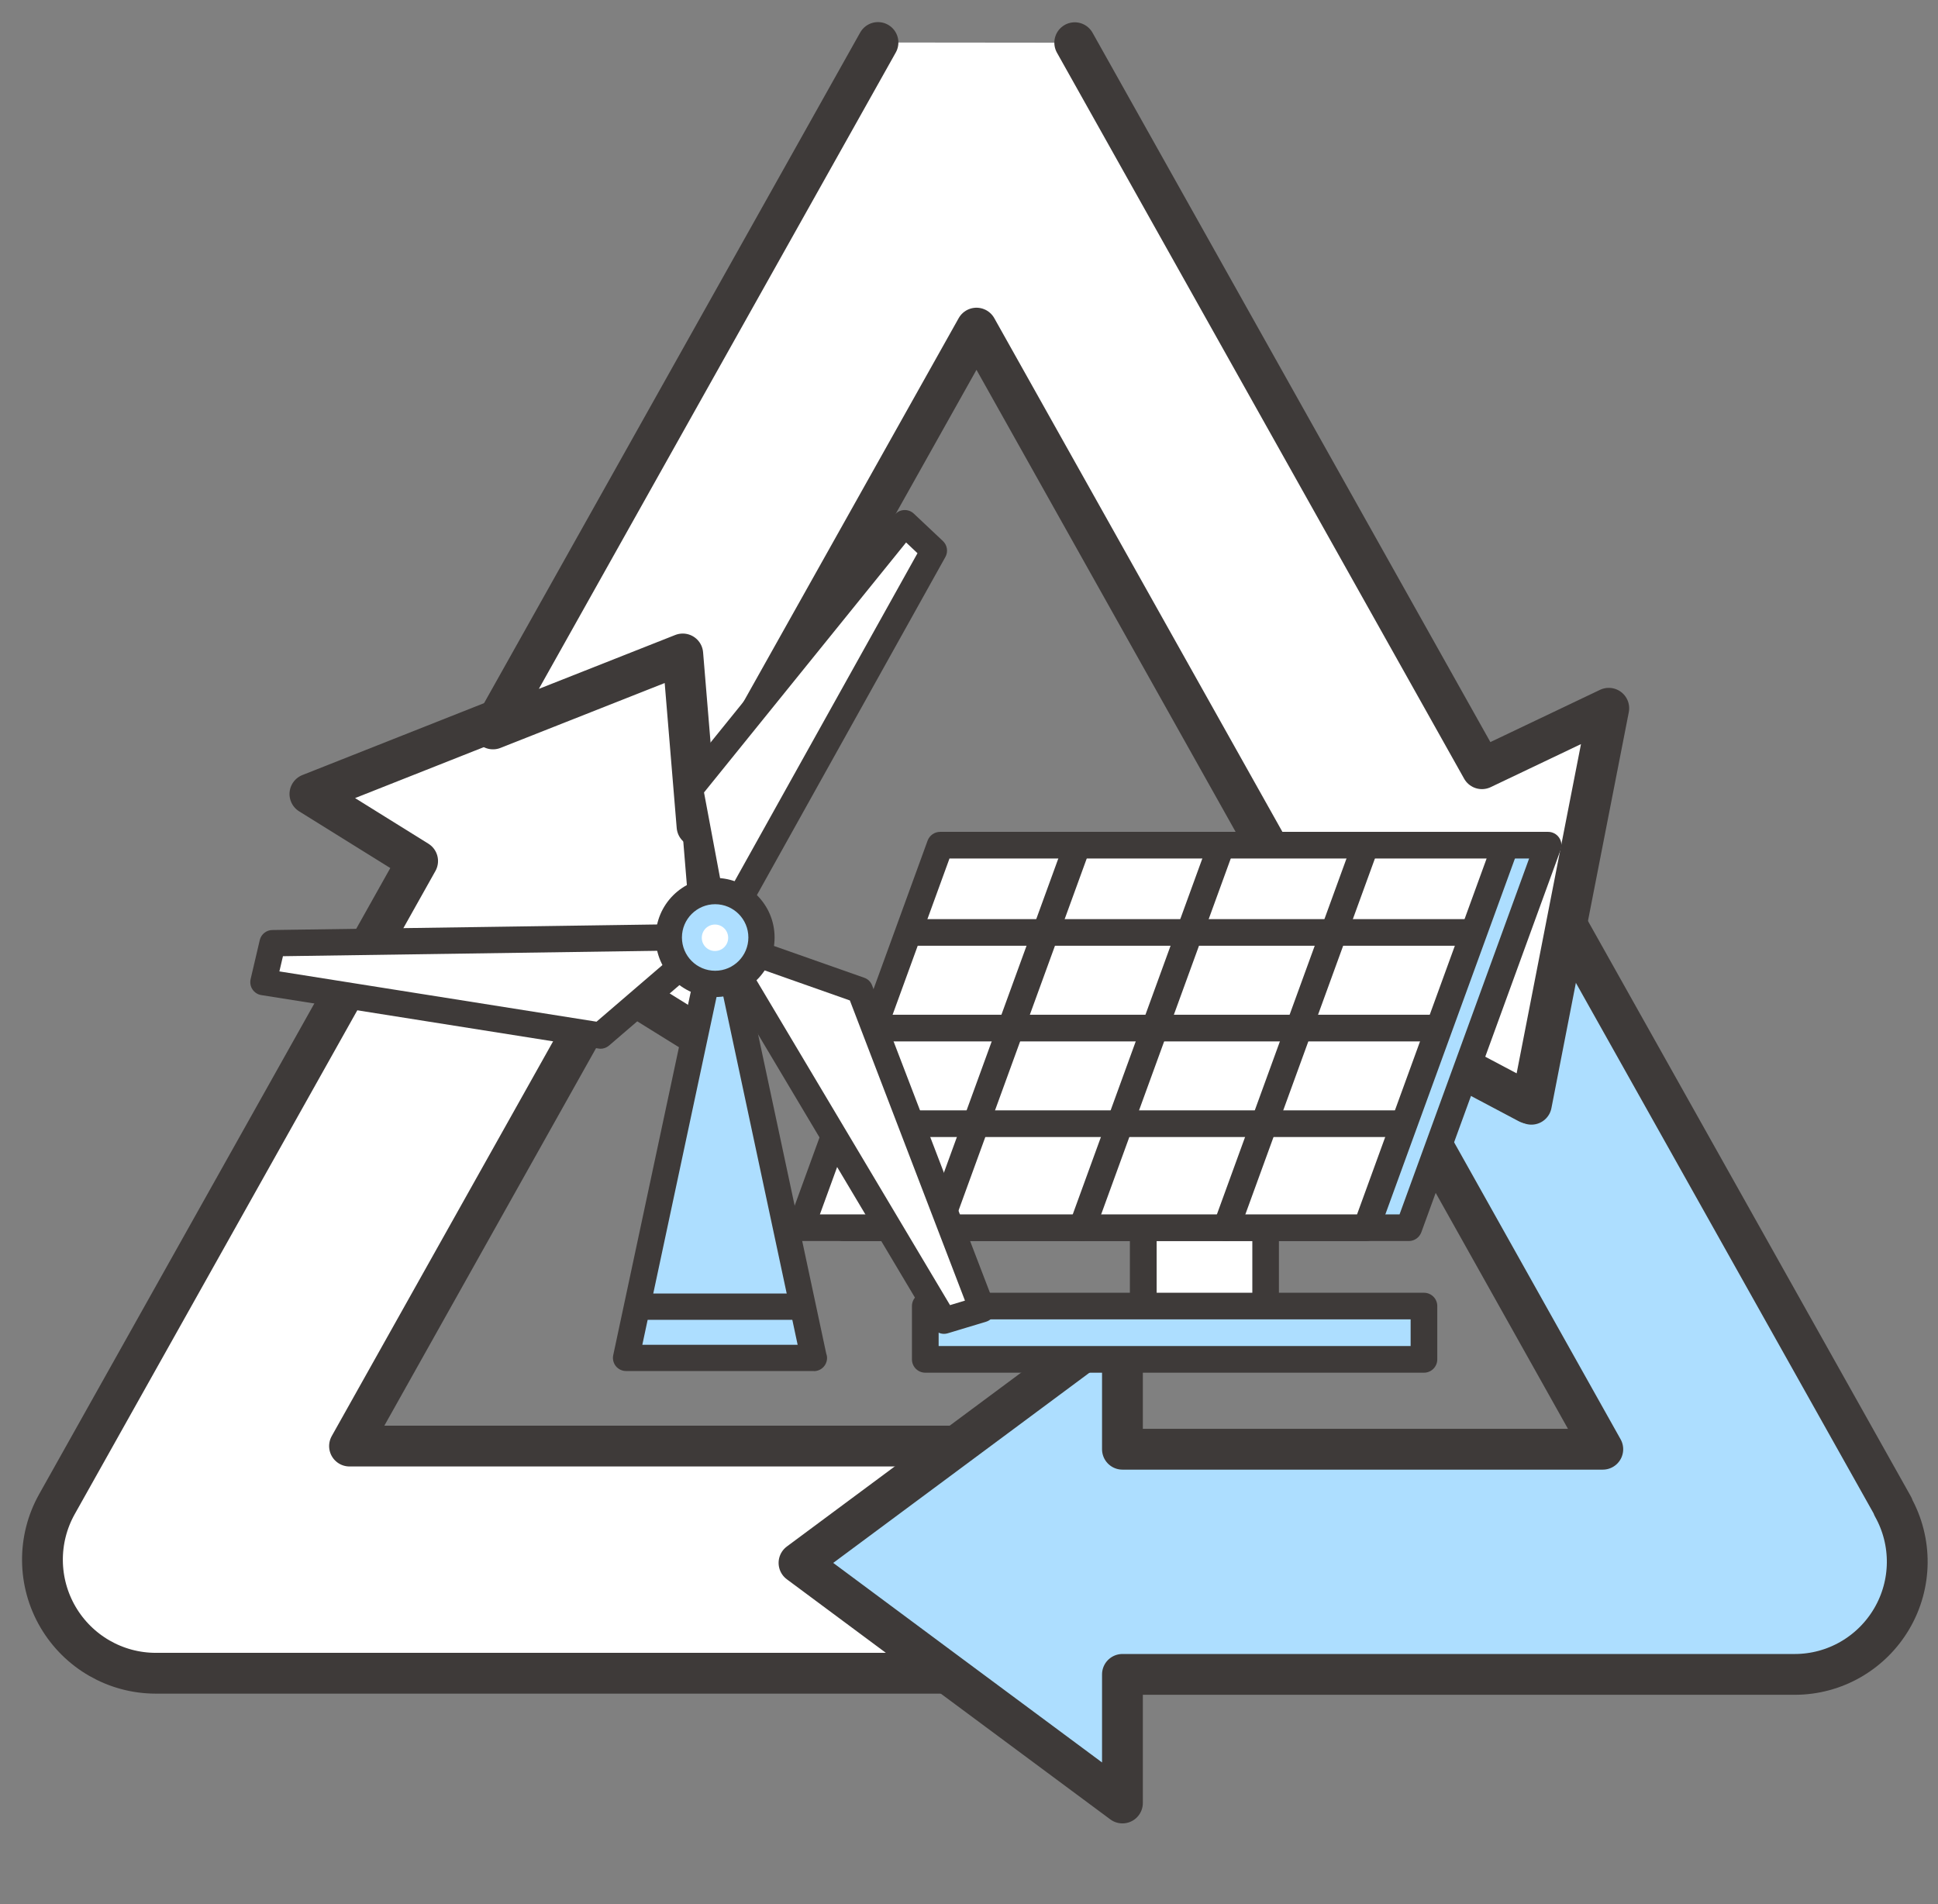 <svg width="57" height="56" viewBox="0 0 57 56" fill="none" xmlns="http://www.w3.org/2000/svg">
<rect x="0" y="0" width="57" height="56" fill="#808080" stroke="none"/>
<path d="M28.253 42.529H10.28L17.956 28.842L21.202 30.859L20.642 24.061L20.22 18.961L14.606 21.179L9.115 23.352L12.283 25.323L1.673 44.24C1.095 45.274 1.108 46.536 1.706 47.558C2.304 48.579 3.397 49.21 4.581 49.21H28.162L23.713 45.905L28.253 42.536V42.529Z" fill="white" stroke="#3E3A39" stroke-width="1.2" stroke-linecap="round" stroke-linejoin="round"/>
<path d="M55.68 44.306L45.999 27.055L44.947 32.444L39.951 29.798L47.141 42.622H33.013V38.904L28.005 42.622L23.5 45.965L27.915 49.244L33.013 53.026V49.244H52.788C53.963 49.244 55.047 48.617 55.641 47.604C56.235 46.591 56.248 45.339 55.673 44.313L55.68 44.306Z" fill="#ADDEFF" stroke="#3E3A39" stroke-width="1.2" stroke-linecap="round" stroke-linejoin="round"/>
<path d="M25.823 1.25L14.5 21.438L20.081 19.233L20.501 24.303L28.72 9.65L37.592 25.467L34.552 26.915L40.036 29.825L45.041 32.476L46.095 27.077L47.317 20.83L43.586 22.608L31.61 1.256" fill="white"/>
<path d="M25.823 1.25L14.5 21.438L20.081 19.233L20.501 24.303L28.72 9.65L37.592 25.467L34.552 26.915L40.036 29.825L45.041 32.476L46.095 27.077L47.317 20.83L43.586 22.608L31.61 1.256" stroke="#3E3A39" stroke-width="1.2" stroke-linecap="round" stroke-linejoin="round"/>
<path d="M37.225 35.379H33.627V38.975H37.225V35.379Z" fill="white"/>
<path d="M37.223 39.364H33.625C33.408 39.364 33.232 39.189 33.232 38.973V35.376C33.232 35.16 33.408 34.984 33.625 34.984H37.223C37.439 34.984 37.615 35.16 37.615 35.376V38.973C37.615 39.189 37.439 39.364 37.223 39.364ZM34.019 38.581H36.833V35.768H34.019V38.581Z" fill="#3E3A39"/>
<path d="M41.433 36.11H24.801L28.898 24.859H45.53L41.433 36.11Z" fill="#ADDEFF"/>
<path d="M41.436 36.499H24.804C24.675 36.499 24.556 36.438 24.483 36.333C24.409 36.229 24.392 36.096 24.435 35.974L28.532 24.724C28.589 24.569 28.737 24.465 28.901 24.465H45.533C45.661 24.465 45.78 24.527 45.853 24.631C45.927 24.736 45.944 24.869 45.901 24.99L41.804 36.241C41.747 36.395 41.6 36.499 41.436 36.499ZM25.364 35.716H41.163L44.974 25.249H29.176L25.364 35.716Z" fill="#3E3A39"/>
<path d="M40.183 36.11H23.551L27.648 24.859H44.28L40.183 36.11Z" fill="white"/>
<path d="M40.186 36.499H23.554C23.425 36.499 23.306 36.438 23.233 36.333C23.159 36.229 23.142 36.096 23.185 35.974L27.282 24.724C27.339 24.569 27.487 24.465 27.651 24.465H44.283C44.411 24.465 44.53 24.527 44.603 24.631C44.677 24.736 44.694 24.869 44.651 24.99L40.554 36.241C40.497 36.395 40.35 36.499 40.186 36.499ZM24.114 35.716H39.913L43.724 25.249H27.926L24.114 35.716Z" fill="#3E3A39"/>
<path d="M43.05 27.815H26.824C26.608 27.815 26.432 27.639 26.432 27.423C26.432 27.207 26.608 27.031 26.824 27.031H43.05C43.266 27.031 43.442 27.207 43.442 27.423C43.442 27.639 43.266 27.815 43.05 27.815Z" fill="#3E3A39"/>
<path d="M42.157 30.628H25.931C25.715 30.628 25.539 30.452 25.539 30.236C25.539 30.02 25.715 29.844 25.931 29.844H42.157C42.373 29.844 42.549 30.02 42.549 30.236C42.549 30.452 42.373 30.628 42.157 30.628Z" fill="#3E3A39"/>
<path d="M41.268 33.44H25.043C24.826 33.44 24.65 33.264 24.65 33.048C24.65 32.832 24.826 32.656 25.043 32.656H41.268C41.485 32.656 41.66 32.832 41.66 33.048C41.66 33.264 41.485 33.44 41.268 33.44Z" fill="#3E3A39"/>
<path d="M36.066 36.499C36.021 36.499 35.975 36.492 35.933 36.476C35.728 36.402 35.624 36.176 35.697 35.974L39.794 24.724C39.868 24.519 40.094 24.415 40.298 24.488C40.502 24.562 40.607 24.788 40.533 24.99L36.437 36.24C36.379 36.4 36.227 36.499 36.068 36.499H36.066Z" fill="#3E3A39"/>
<path d="M27.589 36.499C27.544 36.499 27.499 36.492 27.456 36.476C27.252 36.402 27.147 36.176 27.221 35.974L31.318 24.724C31.391 24.519 31.617 24.415 31.822 24.488C32.026 24.562 32.13 24.788 32.057 24.99L27.96 36.24C27.903 36.4 27.751 36.499 27.592 36.499H27.589Z" fill="#3E3A39"/>
<path d="M31.826 36.499C31.78 36.499 31.735 36.492 31.692 36.476C31.488 36.402 31.384 36.176 31.457 35.974L35.554 24.724C35.628 24.519 35.853 24.415 36.058 24.488C36.262 24.562 36.367 24.788 36.293 24.99L32.196 36.24C32.139 36.4 31.987 36.499 31.828 36.499H31.826Z" fill="#3E3A39"/>
<path d="M41.878 38.414H27.211V39.982H41.878V38.414Z" fill="#ADDEFF"/>
<path d="M41.881 40.371H27.214C26.998 40.371 26.822 40.196 26.822 39.979V38.411C26.822 38.195 26.998 38.02 27.214 38.02H41.881C42.098 38.02 42.273 38.195 42.273 38.411V39.979C42.273 40.196 42.098 40.371 41.881 40.371ZM27.607 39.587H41.489V38.803H27.607V39.587Z" fill="#3E3A39"/>
<path d="M18.412 39.94L21.173 27.004L23.936 39.94H18.412Z" fill="#ADDEFF"/>
<path d="M23.941 40.322C23.941 40.322 23.939 40.322 23.937 40.322H18.413C18.296 40.322 18.186 40.268 18.113 40.179C18.041 40.088 18.011 39.969 18.036 39.856L20.797 26.92C20.834 26.742 20.994 26.613 21.174 26.613C21.354 26.613 21.512 26.74 21.55 26.92L24.299 39.8C24.315 39.842 24.325 39.889 24.325 39.938C24.325 40.151 24.152 40.325 23.939 40.325L23.941 40.322ZM18.89 39.55H23.46L21.176 28.847L18.892 39.55H18.89Z" fill="#3E3A39"/>
<path d="M21.118 27.59L27.469 16.198L26.611 15.391L20.295 23.203L21.118 27.59Z" fill="white"/>
<path d="M21.117 27.972C21.096 27.972 21.075 27.972 21.054 27.968C20.892 27.942 20.766 27.818 20.736 27.659L19.913 23.272C19.892 23.159 19.92 23.045 19.992 22.958L26.311 15.144C26.379 15.059 26.477 15.008 26.585 15.001C26.692 14.994 26.797 15.031 26.875 15.104L27.733 15.912C27.861 16.033 27.892 16.227 27.805 16.382L21.454 27.773C21.386 27.898 21.255 27.972 21.117 27.972ZM20.706 23.304L21.299 26.467L26.985 16.27L26.65 15.954L20.708 23.304H20.706Z" fill="#3E3A39"/>
<path d="M21.047 27.555L8.019 27.742L7.75 28.889L17.664 30.46L21.047 27.555Z" fill="white"/>
<path d="M17.662 30.842C17.64 30.842 17.622 30.842 17.601 30.837L7.687 29.266C7.581 29.25 7.486 29.189 7.427 29.1C7.366 29.011 7.348 28.901 7.371 28.796L7.64 27.649C7.68 27.476 7.834 27.354 8.009 27.352L21.037 27.164C21.21 27.16 21.346 27.262 21.404 27.415C21.462 27.567 21.418 27.738 21.294 27.846L17.912 30.751C17.841 30.811 17.753 30.844 17.662 30.844V30.842ZM8.217 28.569L17.545 30.048L19.983 27.953L8.322 28.122L8.217 28.571V28.569Z" fill="#3E3A39"/>
<path d="M21.092 27.645L27.768 38.849L28.895 38.507L25.297 29.124L21.092 27.645Z" fill="white"/>
<path d="M27.766 39.229C27.633 39.229 27.507 39.159 27.434 39.042L20.758 27.838C20.674 27.697 20.688 27.522 20.791 27.395C20.894 27.269 21.064 27.222 21.216 27.276L25.419 28.756C25.527 28.793 25.611 28.875 25.651 28.983L29.248 38.365C29.286 38.466 29.281 38.578 29.234 38.674C29.188 38.77 29.101 38.843 28.998 38.873L27.872 39.213C27.834 39.224 27.797 39.229 27.759 39.229H27.766ZM21.967 28.355L27.942 38.384L28.381 38.251L24.996 29.423L21.967 28.355Z" fill="#3E3A39"/>
<path d="M22.396 27.576C22.396 26.822 21.785 26.211 21.033 26.211C20.28 26.211 19.67 26.822 19.67 27.576C19.67 28.33 20.28 28.941 21.033 28.941C21.785 28.941 22.396 28.33 22.396 27.576Z" fill="#ADDEFF"/>
<path d="M21.034 29.323C20.071 29.323 19.285 28.538 19.285 27.571C19.285 26.605 20.068 25.82 21.034 25.82C21.999 25.82 22.782 26.605 22.782 27.571C22.782 28.538 21.999 29.323 21.034 29.323ZM21.034 26.593C20.496 26.593 20.057 27.031 20.057 27.571C20.057 28.112 20.494 28.55 21.034 28.55C21.574 28.55 22.011 28.112 22.011 27.571C22.011 27.031 21.574 26.593 21.034 26.593Z" fill="#3E3A39"/>
<path d="M21.417 27.58C21.417 27.365 21.244 27.191 21.029 27.191C20.814 27.191 20.641 27.365 20.641 27.58C20.641 27.795 20.814 27.969 21.029 27.969C21.244 27.969 21.417 27.795 21.417 27.58Z" fill="white"/>
<path d="M23.416 38.816H19.015C18.802 38.816 18.629 38.642 18.629 38.429C18.629 38.216 18.802 38.043 19.015 38.043H23.416C23.629 38.043 23.802 38.216 23.802 38.429C23.802 38.642 23.629 38.816 23.416 38.816Z" fill="#3E3A39"/>
</svg>
